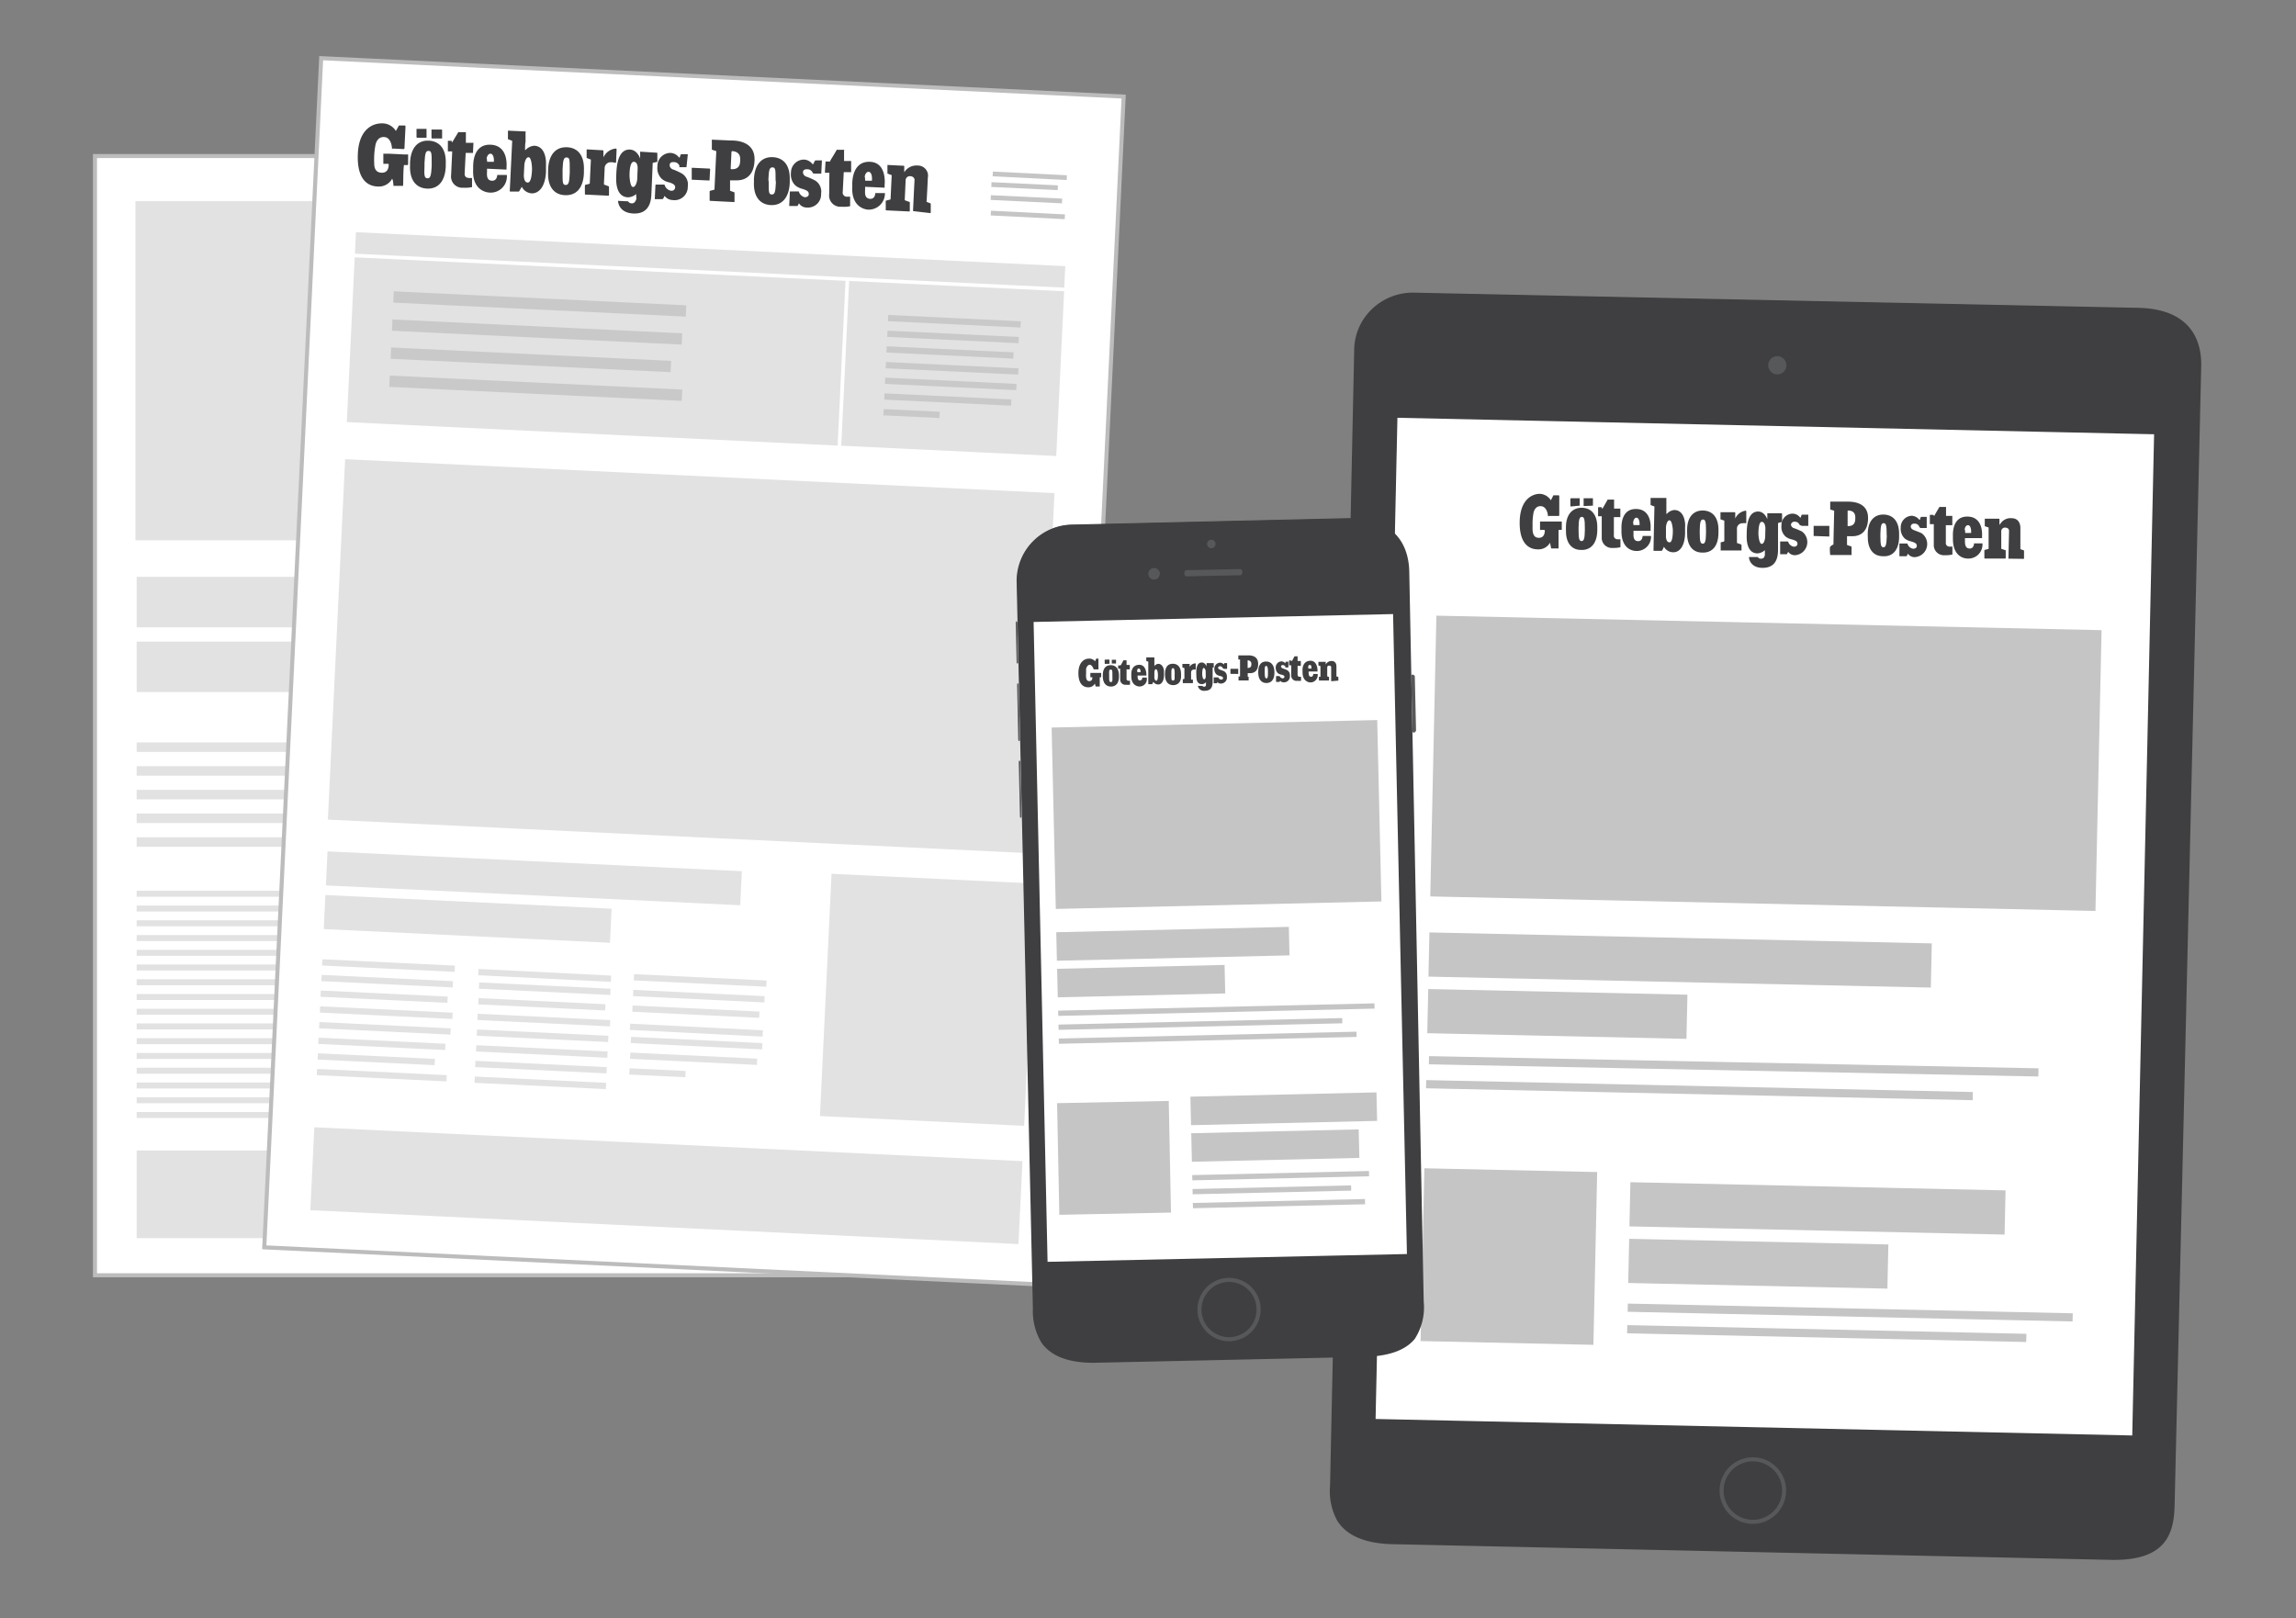 <svg id="gp_print_weekend" data-name="gp print" xmlns="http://www.w3.org/2000/svg" viewBox="0 0 227 160"><rect x="0" y="0" width="227" height="160" fill="#808080" stroke="none"/><defs><style>.cls-1,.cls-4,.cls-6{fill:#3f3f41;}.cls-2,.cls-5{fill:#fff;}.cls-3{fill:#57585a;}.cls-4{opacity:0.3;}.cls-5{stroke:#bcbcbc;stroke-miterlimit:10;stroke-width:0.4px;}.cls-6{opacity:0.15;}</style></defs><title>Göteborgs-Posten | digital | print</title><path class="cls-1" d="M211.38,30.5c4.9.11,6.19,2.93,6.13,5.63l-2.6,112.68c-.06,2.65-.69,5.45-6.23,5.33l-71-1.55c-6.26-.13-6.12-4.1-6.08-5.72L134,34.39A5.68,5.68,0,0,1,139.89,29Z"/><path class="cls-1" d="M208.68,154.24l-71-1.55c-2.7-.06-4.54-.84-5.47-2.32a6.13,6.13,0,0,1-.71-3.47v0l2.39-112.48a5.64,5.64,0,0,1,1.68-3.79,5.86,5.86,0,0,1,4.34-1.69l71.5,1.5c5.51.12,6.26,3.64,6.22,5.73L215,148.81C214.94,151.7,214.13,154.36,208.68,154.24Zm2.7-123.64-71.5-1.5a5.58,5.58,0,0,0-5.81,5.29l-2.39,112.52a5.91,5.91,0,0,0,.68,3.35c.89,1.43,2.67,2.18,5.3,2.23l71,1.55c2.48.05,4.15-.47,5.09-1.59a5.72,5.72,0,0,0,1-3.64l2.6-112.69c0-2-.68-5.4-6-5.52Z"/><rect class="cls-2" x="124.88" y="54.09" width="99.26" height="75.03" transform="translate(79.13 264.09) rotate(-88.75)"/><path class="cls-1" d="M211,142.14l-75.21-1.63L138,41.07l75.21,1.64Zm-75-1.83,74.81,1.63,2.16-99-74.81-1.63Z"/><path class="cls-3" d="M173.23,150.68a3.29,3.29,0,1,1,3.36-3.22A3.3,3.3,0,0,1,173.23,150.68Zm.13-6.18a2.89,2.89,0,1,0,2.83,2.95A2.89,2.89,0,0,0,173.36,144.5Z"/><path class="cls-3" d="M176.62,36.13a.9.9,0,1,1-.88-.91.9.9,0,0,1,.88.91"/><rect class="cls-4" x="141.71" y="61.58" width="65.78" height="27.77" transform="translate(1.68 -3.78) rotate(1.25)"/><rect class="cls-4" x="141.28" y="92.73" width="49.68" height="4.37" transform="translate(2.1 -3.59) rotate(1.25)"/><rect class="cls-4" x="141.16" y="98.07" width="25.63" height="4.37" transform="translate(2.22 -3.33) rotate(1.25)"/><rect class="cls-4" x="141.05" y="105.31" width="60.26" height="0.81" transform="matrix(1, 0.02, -0.02, 1, 2.34, -3.7)"/><rect class="cls-4" x="141" y="107.38" width="54.06" height="0.81" transform="translate(2.38 -3.63) rotate(1.25)"/><rect class="cls-4" x="161.15" y="117.29" width="37.1" height="4.37" transform="translate(2.64 -3.88) rotate(1.25)"/><rect class="cls-4" x="161.03" y="122.76" width="25.63" height="4.37" transform="translate(2.76 -3.75) rotate(1.25)"/><rect class="cls-4" x="160.93" y="129.37" width="44" height="0.81" transform="translate(2.87 -3.95) rotate(1.25)"/><rect class="cls-4" x="160.88" y="131.45" width="39.47" height="0.81" transform="translate(2.91 -3.9) rotate(1.25)"/><path class="cls-1" d="M189.85,52.21a0,0,0,0,0,0,0h.64s0,0,0,0l0-1.1s0,0,0,0H190s0,0-.06,0-.11.25-.13.28,0,0-.06,0A1,1,0,0,0,189,51a1.14,1.14,0,0,0-1.08,1.17,1.32,1.32,0,0,0,.4,1.08,1.52,1.52,0,0,0,.61.28c.4.13.36.13.41.16a.31.31,0,0,1,.17.29c0,.19-.17.28-.35.28a.68.68,0,0,1-.56-.46s0-.05-.07-.06h-.67c-.06,0-.07,0-.07.08l0,1.12s0,.06,0,.06l.67,0s0,0,.05,0a2.72,2.72,0,0,1,.12-.25s0,0,0,0a.8.8,0,0,0,.69.34,1.3,1.3,0,0,0,.68-2.35c-.17-.1-.63-.26-.77-.32s-.32-.15-.32-.38a.32.32,0,0,1,.36-.26.47.47,0,0,1,.49.32A.82.82,0,0,1,189.85,52.21Z"/><path class="cls-1" d="M191.25,51c0-.05.47-.82.5-.87s0,0,.07,0h.58s0,0,0,0l0,.88s0,0,0,0h.62s0,0,0,0l0,.92s0,0,0,0l-.64,0s0,0,0,0l0,1.7a.36.36,0,0,0,.39.42l.26,0s0,0,0,0l0,.78s0,0,0,0a2.85,2.85,0,0,1-.76.07,1,1,0,0,1-1.08-1.07l0-2s0,0,0,0h-.39s0,0,0,0,0-.92,0-.92,0,0,0,0h.34S191.23,51.05,191.25,51Z"/><path class="cls-1" d="M163.23,53s0,0,0,0l-.83,0s0,0,0,0,0,.52-.45.51-.46-.44-.45-.75c0-.15,0-.27,0-.28s0,0,0,0l1.69,0s0,0,0,0V52.2s.15-1.84-1.41-1.87-1.47,1.74-1.47,1.94v.26c0,1.67,1,1.94,1.45,1.95A1.4,1.4,0,0,0,163.23,53Zm-1.76-1.35c0-.11.09-.46.33-.46s.31.46.3.55v.18s0,0,0,0h-.59s0,0,0,0S161.46,51.78,161.47,51.67Z"/><path class="cls-1" d="M196,53.73s0,0,0,0h-.83s0,0,0,0,0,.52-.44.51-.46-.45-.46-.75,0-.28,0-.28,0,0,0,0l1.69,0s0,0,0,0v-.25s.16-1.84-1.41-1.88-1.47,1.74-1.47,1.94v.26c0,1.67,1,1.94,1.45,1.95A1.39,1.39,0,0,0,196,53.73Zm-1.76-1.35c0-.11.09-.46.34-.45s.3.45.3.54v.18s0,.05,0,.05l-.58,0s0,0,0,0S194.27,52.49,194.28,52.38Z"/><path class="cls-1" d="M156.33,54.38c-1,0-1.54-.75-1.51-2v-.24c0-1.24.61-1.95,1.59-1.93s1.54.76,1.51,2v.24C157.9,53.7,157.31,54.41,156.33,54.38Zm.36-2.19c0-.84-.06-1.07-.29-1.08s-.32.23-.33,1.06v.25c0,.84.06,1.07.29,1.08s.32-.23.33-1.06Z"/><path class="cls-1" d="M156.18,50s0,0,0,0l0-.73s0,0-.05,0l-.81,0s-.06,0-.06.05l0,.71s0,.05.06.05Z"/><path class="cls-1" d="M157.49,50a0,0,0,0,0,0,0l0-.73s0,0-.05,0l-.81,0s-.06,0-.06,0v.72s0,.05,0,.05Z"/><path class="cls-1" d="M168.31,54.64c-1,0-1.54-.75-1.51-2v-.24c0-1.24.61-1.95,1.59-1.92s1.54.75,1.51,2v.24C169.88,54,169.29,54.67,168.31,54.64Zm.36-2.19c0-.84-.06-1.07-.29-1.08s-.32.23-.33,1.06v.25c0,.84.06,1.07.29,1.08s.32-.23.33-1.06Z"/><path class="cls-1" d="M158.42,50.32l.5-.87c0-.05,0-.05.07-.05l.59,0s0,0,0,0l0,.89s0,0,0,0l.62,0s0,0,0,0l0,.84s0,0,0,0h-.64s0,0,0,0l0,1.78a.35.35,0,0,0,.39.41.87.87,0,0,0,.26,0s0,0,0,0v.79s0,0,0,0a2.92,2.92,0,0,1-.76.07,1,1,0,0,1-1.09-1.07l0-2.06s0,0,0,0H158s0,0,0-.05l0-.85s0,0,0,0h.35S158.41,50.33,158.42,50.32Z"/><path class="cls-1" d="M178.15,52s0,0,0,0h.63s0,0,0,0l0-1.11s0,0-.05,0h-.51s0,0-.06,0-.11.25-.13.28,0,0-.06,0a.94.94,0,0,0-.77-.38,1.12,1.12,0,0,0-1.07,1.17,1.28,1.28,0,0,0,.4,1.09,1.44,1.44,0,0,0,.6.28c.4.12.36.13.41.16a.28.28,0,0,1,.17.29c0,.18-.17.28-.35.28a.72.72,0,0,1-.56-.46s0-.06-.07-.06h-.67c-.06,0-.06,0-.06.07l0,1.12s0,.07,0,.07h.67s0,0,0,0l.12-.24s0,0,0,0a.82.82,0,0,0,.69.34,1.3,1.3,0,0,0,.68-2.34,7.13,7.13,0,0,0-.77-.33c-.08,0-.32-.14-.32-.37a.33.33,0,0,1,.36-.27.5.5,0,0,1,.5.32Z"/><path class="cls-1" d="M186.17,55c-1,0-1.53-.75-1.51-2V52.8c0-1.24.61-1.95,1.59-1.92s1.54.75,1.51,2v.24C187.74,54.35,187.16,55.06,186.17,55Zm.36-2.19c0-.84-.06-1.07-.29-1.08s-.31.23-.33,1.06v.25c0,.84.07,1.07.29,1.08s.32-.23.34-1.06Z"/><path class="cls-1" d="M198.57,55.24s0,0,0-.06.06-2.64.06-2.68,0-.32-.39-.33a.36.36,0,0,0-.38.35l0,1.7c0,.05,0,.06.05.06l.34.12c.06,0,.06.05.05.08v.67c0,.05,0,.08-.05.08l-2,0s-.06,0-.06-.06,0-.68,0-.72a.07.07,0,0,1,.06-.08l.3-.08s.06,0,.06-.06l0-2.07s0,0,0,0l-.38-.13a0,0,0,0,1,0-.05s0-.69,0-.69,0,0,0,0l1.39,0s.06,0,.06.05v.52c0,.05,0,0,.05,0a1.18,1.18,0,0,1,1.14-.62c.7,0,.89.55.88,1,0,.21,0,2,0,2s0,0,0,.06l.36.13s0,0,0,.05v.7c0,.05,0,.08-.05.08Z"/><path class="cls-1" d="M171.56,51.27s0,0,0,0v-.56s0-.05-.06-.06l-1.4,0s0,0,0,0,0,.67,0,.7,0,0,0,0l.38.13a0,0,0,0,1,0,0l0,2c0,.06,0,0-.05.07l-.31.08a.07.07,0,0,0,0,.07c0,.05,0,.69,0,.73s0,0,.06,0l2,0s0,0,0-.09V53.9s0,0-.05-.07l-.35-.12s-.05,0-.05-.07,0-1.28,0-1.31a.53.53,0,0,1,.53-.59,1.64,1.64,0,0,1,.39,0s0,0,0-.06l0-1.06c0-.08,0-.13-.09-.12A1.34,1.34,0,0,0,171.56,51.27Z"/><path class="cls-1" d="M180.81,53.05s.05,0,.05,0l0-1s0-.05,0-.05l-1.5,0s-.05,0-.05,0l0,1s0,0,.05,0Z"/><path class="cls-1" d="M182.61,53.86l0-.84a0,0,0,0,1,0,0h.51c.17,0,1.53.06,1.57-1.74s-1.86-1.67-2.18-1.68l-1.56,0s0,0,0,0l0,.78s0,0,0,0l.33.1s.06,0,.06.06-.07,2.94-.07,3.25c0,.06,0,.06-.06.07L181,54s0,0-.06.08,0,.71,0,.75,0,.05.06.05l2.06,0c.05,0,0,0,0-.08l0-.7s0-.06-.06-.08l-.34-.11A.07.07,0,0,1,182.61,53.86Zm.82-2.65c0,.4-.08.83-.76.81,0,0,0,0,0-.06l0-1.43s0-.05.06-.05C183.39,50.5,183.43,50.94,183.43,51.21Z"/><path class="cls-1" d="M176.16,50.75l-1.37,0s-.06,0-.06,0,0,.54,0,.59,0,0,0,0-.25-.75-.9-.76c-1.2,0-1.13,1.87-1.14,2.46,0,.31,0,1.66,1.06,1.68a1.21,1.21,0,0,0,.74-.32s0,0,0,0v.41c0,.22-.11.44-.37.43a.33.33,0,0,1-.33-.16s0,0,0,0l-.87,0s0,0,0,.07.12,1,1.35,1c1.44,0,1.5-1.21,1.52-1.7,0,0,0-2.64,0-2.69s0,0,.07-.07l.33-.08s0,0,0,0l0-.73S176.18,50.75,176.16,50.75Zm-1.64,2.34c0,.13-.09.7-.35.69s-.32-.87-.32-1,0-1.19.33-1.18.36.55.36.63Z"/><path class="cls-1" d="M165.54,50.43a1.11,1.11,0,0,0-.74.38s-.05,0-.05,0,0-.58,0-.68v-.89s0,0,0,0l-1.56,0s0,0,0,0,0,.67,0,.7,0,0,0,0l.38.14s0,0,0,0-.09,4-.09,4.32c0,.06,0,.07.05.07l.69,0s0,0,.06,0,.22-.38.23-.41,0,0,0,0a1.06,1.06,0,0,0,.93.55c.59,0,1.13-.56,1.16-1.88v-.6C166.64,51.76,166.56,50.45,165.54,50.43Zm-.48,3.2c-.34,0-.36-.55-.35-.62v-.87c0-.13.09-.7.35-.69s.33.87.33,1S165.4,53.64,165.06,53.63Z"/><path class="cls-1" d="M152.25,48.83c-.75,0-1.94.54-2,2.69s.85,2.78,1.75,2.8a1.32,1.32,0,0,0,1.25-.66s0-.06,0,0,.11.54.11.57,0,0,0,0h.73a0,0,0,0,0,0,0s0-1,0-1.77c0-.05,0-.06.06-.06h.26s0,0,0,0l0-.83c0-.05,0,0,0,0h-.38l-1.25,0h-.52a0,0,0,0,0,0,0l0,.83a0,0,0,0,0,0,0h.41s.06,0,.06.06c0,.4-.16.73-.6.72s-.58-.34-.61-.79c0-.23,0-.5,0-.77a6.29,6.29,0,0,1,.07-.77c.06-.46.3-.81.72-.8.58,0,.71.71.73.91s0,.06.1.06l.91,0c.11,0,.1,0,.11-.12l0-1.8c0-.08,0-.12-.08-.12h-.43a.07.07,0,0,0-.07,0l-.25.49A1.38,1.38,0,0,0,152.25,48.83Z"/><rect class="cls-4" x="140.64" y="115.7" width="17.09" height="17.09" transform="translate(2.74 -3.22) rotate(1.25)"/><rect class="cls-5" x="9.39" y="15.43" width="74.67" height="110.67"/><rect class="cls-6" x="13.39" y="19.89" width="66" height="33.54"/><rect class="cls-6" x="13.51" y="57.04" width="54.89" height="4.99"/><rect class="cls-6" x="13.51" y="113.76" width="65.89" height="8.67"/><rect class="cls-6" x="13.51" y="63.44" width="37.92" height="4.99"/><rect class="cls-6" x="13.51" y="73.41" width="54.89" height="0.94"/><rect class="cls-6" x="13.51" y="75.76" width="54.37" height="0.94"/><rect class="cls-6" x="13.51" y="78.1" width="52.53" height="0.94"/><rect class="cls-6" x="13.51" y="80.44" width="54.89" height="0.94"/><rect class="cls-6" x="13.51" y="82.79" width="54.37" height="0.94"/><rect class="cls-6" x="13.51" y="88.08" width="19.36" height="0.59"/><rect class="cls-6" x="13.51" y="89.54" width="19.18" height="0.59"/><rect class="cls-6" x="13.51" y="91" width="18.53" height="0.59"/><rect class="cls-6" x="13.51" y="92.46" width="19.36" height="0.59"/><rect class="cls-6" x="13.51" y="93.92" width="19.18" height="0.59"/><rect class="cls-6" x="13.51" y="95.37" width="18.53" height="0.59"/><rect class="cls-6" x="13.51" y="96.83" width="17.09" height="0.59"/><rect class="cls-6" x="13.51" y="98.29" width="18.95" height="0.59"/><rect class="cls-6" x="34" y="86.65" width="20.6" height="0.62"/><rect class="cls-6" x="34" y="88.2" width="20.4" height="0.62"/><rect class="cls-6" x="34" y="89.76" width="19.71" height="0.62"/><rect class="cls-6" x="34" y="91.31" width="20.6" height="0.62"/><rect class="cls-6" x="34" y="92.86" width="20.4" height="0.62"/><rect class="cls-6" x="34" y="94.41" width="20.4" height="0.62"/><rect class="cls-6" x="34" y="95.96" width="20.4" height="0.62"/><rect class="cls-6" x="34" y="97.52" width="20.4" height="0.62"/><rect class="cls-6" x="57.94" y="86.65" width="20.6" height="0.62"/><rect class="cls-6" x="57.94" y="88.2" width="20.4" height="0.62"/><rect class="cls-6" x="57.94" y="89.76" width="19.71" height="0.62"/><rect class="cls-6" x="57.94" y="91.31" width="20.6" height="0.62"/><rect class="cls-6" x="57.94" y="92.86" width="20.4" height="0.62"/><rect class="cls-6" x="57.94" y="94.41" width="19.71" height="0.62"/><rect class="cls-6" x="57.94" y="95.96" width="8.72" height="0.62"/><rect class="cls-6" x="13.51" y="99.75" width="19.36" height="0.59"/><rect class="cls-6" x="13.51" y="101.2" width="19.18" height="0.59"/><rect class="cls-6" x="13.51" y="102.66" width="18.53" height="0.59"/><rect class="cls-6" x="13.51" y="104.12" width="19.36" height="0.59"/><rect class="cls-6" x="13.51" y="105.58" width="19.18" height="0.59"/><rect class="cls-6" x="13.51" y="107.04" width="18.53" height="0.59"/><rect class="cls-6" x="13.51" y="108.5" width="17.09" height="0.59"/><rect class="cls-6" x="13.51" y="109.96" width="18.95" height="0.59"/><rect class="cls-6" x="34" y="99.06" width="20.6" height="0.62"/><rect class="cls-6" x="34" y="100.61" width="20.4" height="0.62"/><rect class="cls-6" x="34" y="102.17" width="19.71" height="0.62"/><rect class="cls-6" x="34" y="103.72" width="20.6" height="0.62"/><rect class="cls-6" x="34" y="105.27" width="20.4" height="0.62"/><rect class="cls-6" x="34" y="106.82" width="20.4" height="0.62"/><rect class="cls-6" x="34" y="108.37" width="20.4" height="0.62"/><rect class="cls-6" x="34" y="109.93" width="20.4" height="0.62"/><rect class="cls-6" x="57.94" y="99.06" width="20.6" height="0.62"/><rect class="cls-6" x="57.94" y="100.61" width="20.4" height="0.62"/><rect class="cls-6" x="57.94" y="102.17" width="19.71" height="0.62"/><rect class="cls-6" x="57.94" y="103.72" width="20.6" height="0.62"/><rect class="cls-6" x="57.94" y="105.27" width="20.4" height="0.62"/><rect class="cls-6" x="57.94" y="106.82" width="19.71" height="0.62"/><rect class="cls-6" x="57.94" y="108.37" width="8.72" height="0.62"/><rect class="cls-5" x="28.89" y="7.59" width="79.43" height="117.72" transform="translate(3.26 -3.21) rotate(2.74)"/><path class="cls-1" d="M80.48,17.17s0,0,0,0l.72,0s0,0,0-.05l.06-1.26s0,0-.06,0l-.58,0s0,0-.06.05l-.16.32s0,0-.07,0a1.1,1.1,0,0,0-.86-.45,1.29,1.29,0,0,0-1.27,1.3,1.49,1.49,0,0,0,.43,1.25,1.66,1.66,0,0,0,.68.34c.45.15.4.16.46.19a.34.34,0,0,1,.19.34c0,.21-.2.31-.41.3A.8.8,0,0,1,79,19a.06.06,0,0,0-.07-.07l-.77,0c-.07,0-.07,0-.07.09l-.06,1.27c0,.05,0,.08,0,.08l.76,0c.05,0,.05,0,.06,0a2.23,2.23,0,0,0,.14-.27s0,0,0,0a.9.9,0,0,0,.78.42,1.3,1.3,0,0,0,1.41-1.37,1.29,1.29,0,0,0-.57-1.29,7.3,7.3,0,0,0-.87-.39c-.09,0-.36-.18-.35-.44s.23-.3.42-.29a.55.55,0,0,1,.55.38A1.09,1.09,0,0,1,80.48,17.17Z"/><path class="cls-1" d="M82.1,15.86s.57-.92.6-1,0-.05.08-.05l.67,0s.06,0,0,.06l0,1s0,.05,0,.05l.7,0s0,0,0,.05l0,1.05s0,0,0,0l-.73,0s0,0,0,0l-.1,1.94a.41.41,0,0,0,.44.49l.29,0a0,0,0,0,1,0,0l0,.89s0,0,0,.05a3.19,3.19,0,0,1-.86.05,1.11,1.11,0,0,1-1.21-1.25L82,17.08s0,0,0,0l-.44,0s0,0,0-.05.06-1.06.06-1.06,0,0,0,0l.39,0A.09.09,0,0,0,82.1,15.86Z"/><path class="cls-1" d="M50.11,17.3s0,0,0,0l-.95,0s0,0,0,0,0,.59-.52.57-.51-.52-.49-.87l0-.32s0,0,0,0l1.93.09s0,0,0,0l0-.28s.22-2.1-1.56-2.18-1.73,1.94-1.74,2.16v.3c-.09,1.9,1.12,2.24,1.59,2.27A1.6,1.6,0,0,0,50.11,17.3Zm-2-1.6c0-.12.12-.52.4-.5s.33.52.32.63V16s0,0,0,0l-.67,0s0,0,0-.06S48.13,15.83,48.14,15.7Z"/><path class="cls-1" d="M87.49,19.09s0,0,0,0l-.95,0s0,0,0,0,0,.6-.52.57-.51-.52-.49-.87l0-.32s0,0,0,0l1.93.09s0,0,0,0v-.28S87.73,16.06,86,16s-1.73,1.94-1.74,2.16v.3c-.09,1.9,1.12,2.25,1.59,2.27A1.6,1.6,0,0,0,87.49,19.09Zm-2-1.59c0-.13.12-.53.4-.51s.33.52.32.63v.2s0,.05,0,.05l-.67,0s0,0,0-.06A1.9,1.9,0,0,1,85.52,17.5Z"/><path class="cls-1" d="M42.21,18.65c-1.13-.06-1.73-.91-1.67-2.32l0-.27c.07-1.42.75-2.21,1.87-2.15s1.73.9,1.66,2.32v.27C44,17.91,43.33,18.7,42.21,18.65Zm.47-2.5c0-.95,0-1.22-.3-1.23s-.36.24-.41,1.2v.28c-.05,1,0,1.22.29,1.23s.37-.24.42-1.19Z"/><path class="cls-1" d="M42.17,13.62s0,0,0,0l0-.83s0-.05,0-.05l-.93,0s-.06,0-.06,0l0,.82s0,.05.06.06Z"/><path class="cls-1" d="M43.65,13.69s.06,0,.06,0l0-.83s0-.05-.06-.05l-.92,0s-.06,0-.07,0l0,.82s0,.05.07.06Z"/><path class="cls-1" d="M55.85,19.3c-1.12-.05-1.73-.9-1.66-2.32v-.27c.07-1.42.76-2.2,1.88-2.15s1.73.9,1.66,2.32v.27C57.66,18.57,57,19.35,55.85,19.3Zm.48-2.5c0-1,0-1.21-.3-1.23s-.37.25-.41,1.2l0,.29c0,1,0,1.22.3,1.23s.37-.25.41-1.2Z"/><path class="cls-1" d="M44.71,14.07l.6-1c0-.06,0,0,.08,0l.67,0s0,0,0,.05l0,1s0,0,0,0l.7,0s.05,0,.05,0l-.05,1s0,0,0,0l-.72,0s0,0,0,0l-.1,2c0,.07-.06.46.44.48a2.11,2.11,0,0,0,.29,0,0,0,0,0,1,0,0l0,.9s0,0,0,0a3,3,0,0,1-.86.06,1.11,1.11,0,0,1-1.21-1.25l.11-2.34s0,0,0,0l-.43,0s0,0,0-.05l0-1s0,0,0,0l.39,0A.11.11,0,0,0,44.71,14.07Z"/><path class="cls-1" d="M67.15,16.53s0,0,0,0l.72,0s0,0,0,0L68,15.3s0-.05,0-.05l-.58,0s0,0-.07,0-.13.28-.15.32,0,0-.07,0a1.1,1.1,0,0,0-.87-.45A1.29,1.29,0,0,0,65,16.43a1.48,1.48,0,0,0,.42,1.25,1.6,1.6,0,0,0,.69.34,1.57,1.57,0,0,1,.46.19.35.35,0,0,1,.18.34.35.35,0,0,1-.41.31.8.8,0,0,1-.62-.54s0-.07-.08-.07l-.76,0c-.07,0-.07,0-.08.09l-.06,1.28s0,.07,0,.07l.76,0s0,0,.07-.05l.14-.27s0,0,0,0a1,1,0,0,0,.78.41A1.31,1.31,0,0,0,68,18.44a1.27,1.27,0,0,0-.58-1.28,6.52,6.52,0,0,0-.86-.4c-.09,0-.36-.17-.35-.44s.22-.3.41-.29a.57.57,0,0,1,.56.38Z"/><path class="cls-1" d="M76.2,20.28c-1.12-.06-1.73-.91-1.66-2.32v-.27c.07-1.42.76-2.21,1.88-2.15s1.73.9,1.66,2.32v.27C78,19.54,77.32,20.33,76.2,20.28Zm.48-2.5c0-1,0-1.22-.3-1.23s-.37.24-.41,1.2L76,18c0,1,0,1.22.3,1.23s.37-.24.41-1.19Z"/><path class="cls-1" d="M90.33,20.88a.06.06,0,0,1-.06-.07s.14-3,.15-3,0-.37-.43-.39a.41.41,0,0,0-.45.39l-.09,1.93a.07.07,0,0,0,.06.08l.38.14c.07,0,.07.06.06.09l0,.76c0,.06,0,.1-.06.1l-2.26-.11s-.07,0-.06-.07,0-.77,0-.82,0-.07.06-.08l.35-.09s.07,0,.07-.07l.11-2.35s0,0,0,0l-.42-.16s0,0,0-.05,0-.8,0-.8,0,0,0,0l1.59.08c.05,0,.07,0,.07.06l0,.59c0,.06,0,0,0,0a1.4,1.4,0,0,1,1.33-.67,1,1,0,0,1,1,1.21c0,.24-.11,2.25-.12,2.32s0,.05,0,.06l.41.16s0,0,0,.07l0,.79c0,.05,0,.09-.06.09Z"/><path class="cls-1" d="M59.66,15.56s0,0,0,0l0-.64s0-.06-.07-.06L58,14.77s0,0,0,0,0,.76,0,.79,0,0,0,.06l.42.16s0,0,0,0l-.11,2.34c0,.06,0,0-.07.07l-.35.08s-.05,0-.06.09,0,.77,0,.82,0,.06.06.06l2.26.11c.06,0,.05,0,.06-.09l0-.76s0-.07-.06-.09l-.38-.14a.07.07,0,0,1-.06-.08c0-.07.07-1.46.07-1.5a.6.6,0,0,1,.63-.65,1.38,1.38,0,0,1,.44.07s0,0,.06-.07l.05-1.21c0-.09,0-.15-.09-.14A1.51,1.51,0,0,0,59.66,15.56Z"/><path class="cls-1" d="M70.15,17.85s0,0,0,0l.06-1.13s0-.05-.06-.05l-1.7-.08s-.06,0-.06,0l0,1.12s0,.06,0,.06Z"/><path class="cls-1" d="M72.18,18.83l0-1s0,0,0,0l.59,0c.18,0,1.73.12,1.83-1.94s-2.06-2-2.43-2l-1.79-.08s0,0,0,.05l0,.88s0,.05,0,.06l.37.12s.08,0,.07.08-.16,3.34-.18,3.7c0,.06,0,.06-.07.07l-.34.09a.09.09,0,0,0-.07.08c0,.05,0,.81,0,.86s0,.06.06.06l2.34.12c.06,0,.06,0,.06-.1l0-.79a.08.08,0,0,0-.06-.09l-.39-.14S72.17,18.89,72.18,18.83Zm1-3c0,.45-.11.94-.88.9,0,0-.06,0-.06-.07L72.32,15s.06-.06.07-.06C73.16,15,73.2,15.53,73.18,15.84Z"/><path class="cls-1" d="M64.92,15.1,63.35,15s-.06,0-.06,0,0,.62,0,.68,0,0,0,0-.26-.85-1-.89c-1.37-.06-1.34,2.1-1.37,2.77,0,.36-.05,1.89,1.16,1.95a1.26,1.26,0,0,0,.84-.35s.06,0,0,0,0,.35,0,.46-.14.5-.44.49-.36-.18-.37-.2,0,0,0,0l-1-.05s0,0,0,.07.11,1.12,1.5,1.18c1.65.08,1.76-1.33,1.79-1.88,0,0,.13-3,.13-3.07s0-.06.08-.07l.38-.09s0,0,0,0l0-.84C65,15.1,64.93,15.1,64.92,15.1ZM63,17.72c0,.14-.13.79-.42.77s-.34-1-.34-1.15,0-1.35.42-1.34.39.64.38.73Z"/><path class="cls-1" d="M52.82,14.41a1.31,1.31,0,0,0-.86.42s-.05,0-.05,0,0-.67.05-.78l0-1S52,13,52,13l-1.78-.08c-.05,0,0,0,0,0s0,.76,0,.79,0,0,0,.05l.42.17s0,0,0,0-.22,4.57-.24,4.93c0,.06,0,.08.06.08l.79,0s.05,0,.06,0l.28-.47s0,0,0,0a1.18,1.18,0,0,0,1,.65c.67,0,1.31-.61,1.39-2.11l0-.68C54,16,54,14.47,52.82,14.41Zm-.64,3.64c-.39,0-.39-.64-.39-.72l.05-1c0-.15.12-.79.42-.78s.34,1,.34,1.15S52.57,18.07,52.18,18.05Z"/><path class="cls-1" d="M37.72,12.2c-.85,0-2.23.55-2.34,3s.89,3.19,1.92,3.24a1.51,1.51,0,0,0,1.44-.71c0-.05,0-.07.06,0s.1.61.11.65,0,0,.05,0l.83,0s0,0,.05,0,0-1.16.09-2c0-.06,0-.07.08-.06h.29a0,0,0,0,0,.05-.05l0-.94c0-.06,0-.06,0-.06l-.43,0h0L38.5,15.2l-.6,0s0,0,0,0l0,.94s0,.06,0,.06l.46,0s.07,0,.07.08c0,.46-.2.82-.71.8S37,16.71,37,16.2a8.29,8.29,0,0,1,0-.88,7.7,7.7,0,0,1,.1-.87c.08-.53.37-.92.85-.9.66,0,.78.83.8,1.06s0,.08.12.08l1,.05c.12,0,.12-.06.12-.13l.1-2.06c0-.09,0-.14-.08-.14l-.49,0s-.06,0-.08,0l-.3.54A1.58,1.58,0,0,0,37.72,12.2Z"/><rect class="cls-6" x="34.65" y="26.6" width="48.58" height="16.31" transform="translate(1.73 -2.78) rotate(2.74)"/><rect class="cls-6" x="83.55" y="28.29" width="21.28" height="16.31" transform="translate(1.85 -4.47) rotate(2.74)"/><rect class="cls-6" x="33.22" y="47.07" width="70.21" height="35.68" transform="translate(3.19 -3.2) rotate(2.74)"/><rect class="cls-6" x="81.62" y="86.88" width="20.21" height="23.98" transform="translate(4.84 -4.28) rotate(2.74)"/><rect class="cls-6" x="32.27" y="85.17" width="41.01" height="3.37" transform="translate(4.22 -2.43) rotate(2.74)"/><rect class="cls-6" x="30.83" y="113.14" width="70.09" height="8.21" transform="translate(5.69 -3.02) rotate(2.74)"/><rect class="cls-6" x="32.07" y="89.18" width="28.33" height="3.37" transform="translate(4.4 -2.11) rotate(2.74)"/><rect class="cls-6" x="31.84" y="95.17" width="13.12" height="0.62" transform="translate(4.62 -1.73) rotate(2.74)"/><rect class="cls-6" x="31.77" y="96.71" width="13" height="0.62" transform="translate(4.69 -1.72) rotate(2.74)"/><rect class="cls-6" x="31.69" y="98.25" width="12.56" height="0.62" transform="translate(4.76 -1.71) rotate(2.74)"/><rect class="cls-6" x="31.62" y="99.82" width="13.12" height="0.62" transform="translate(4.84 -1.71) rotate(2.74)"/><rect class="cls-6" x="31.55" y="101.37" width="13" height="0.62" transform="translate(4.91 -1.7) rotate(2.74)"/><rect class="cls-6" x="31.47" y="102.91" width="12.56" height="0.62" transform="translate(4.98 -1.69) rotate(2.74)"/><rect class="cls-6" x="31.4" y="104.43" width="11.58" height="0.62" transform="translate(5.06 -1.66) rotate(2.74)"/><rect class="cls-6" x="31.32" y="106.01" width="12.84" height="0.62" transform="translate(5.13 -1.69) rotate(2.74)"/><rect class="cls-6" x="47.43" y="95.91" width="13.12" height="0.62" transform="matrix(1, 0.05, -0.05, 1, 4.67, -2.47)"/><rect class="cls-6" x="47.35" y="97.46" width="13" height="0.62" transform="translate(4.74 -2.47) rotate(2.74)"/><rect class="cls-6" x="47.28" y="99" width="12.56" height="0.62" transform="translate(4.82 -2.45) rotate(2.74)"/><rect class="cls-6" x="47.2" y="100.56" width="13.12" height="0.62" transform="translate(4.89 -2.46) rotate(2.74)"/><rect class="cls-6" x="47.13" y="102.11" width="13" height="0.62" transform="translate(4.97 -2.45) rotate(2.74)"/><rect class="cls-6" x="47.06" y="103.66" width="13" height="0.62" transform="translate(5.04 -2.44) rotate(2.74)"/><rect class="cls-6" x="46.98" y="105.21" width="13" height="0.62" transform="translate(5.11 -2.44) rotate(2.74)"/><rect class="cls-6" x="46.91" y="106.76" width="13" height="0.62" transform="translate(5.19 -2.43) rotate(2.74)"/><rect class="cls-6" x="62.66" y="96.64" width="13.12" height="0.62" transform="translate(4.72 -3.2) rotate(2.74)"/><rect class="cls-6" x="62.58" y="98.19" width="13" height="0.62" transform="translate(4.8 -3.19) rotate(2.74)"/><rect class="cls-6" x="62.51" y="99.73" width="12.56" height="0.62" transform="translate(4.87 -3.18) rotate(2.74)"/><rect class="cls-6" x="62.43" y="101.29" width="13.12" height="0.62" transform="matrix(1, 0.05, -0.05, 1, 4.94, -3.19)"/><rect class="cls-6" x="62.36" y="102.84" width="13" height="0.62" transform="translate(5.02 -3.18) rotate(2.74)"/><rect class="cls-6" x="62.29" y="104.38" width="12.56" height="0.62" transform="translate(5.09 -3.16) rotate(2.74)"/><rect class="cls-6" x="62.22" y="105.77" width="5.55" height="0.62" transform="translate(5.15 -2.99) rotate(2.74)"/><rect class="cls-4" x="98.07" y="16.91" width="7.32" height="0.47" transform="matrix(1, 0.05, -0.05, 1, 0.94, -4.85)"/><rect class="cls-4" x="98.01" y="18.18" width="6.57" height="0.47" transform="translate(1 -4.83) rotate(2.74)"/><rect class="cls-4" x="97.95" y="19.48" width="7.06" height="0.47" transform="translate(1.06 -4.84) rotate(2.74)"/><rect class="cls-4" x="97.89" y="20.78" width="7.32" height="0.47" transform="matrix(1, 0.05, -0.05, 1, 1.12, -4.84)"/><rect class="cls-6" x="35.1" y="24.64" width="70.21" height="2.13" transform="translate(1.31 -3.33) rotate(2.74)"/><rect class="cls-6" x="38.89" y="29.5" width="28.95" height="1.12" transform="translate(1.5 -2.52) rotate(2.74)"/><rect class="cls-6" x="38.76" y="32.27" width="28.68" height="1.12" transform="translate(1.63 -2.5) rotate(2.74)"/><rect class="cls-6" x="38.63" y="35.02" width="27.71" height="1.12" transform="translate(1.76 -2.47) rotate(2.74)"/><rect class="cls-6" x="38.49" y="37.83" width="28.95" height="1.12" transform="translate(1.9 -2.49) rotate(2.74)"/><rect class="cls-6" x="87.79" y="31.46" width="13.12" height="0.62" transform="translate(1.63 -4.48) rotate(2.74)"/><rect class="cls-6" x="87.72" y="33.01" width="13" height="0.62" transform="translate(1.7 -4.47) rotate(2.74)"/><rect class="cls-6" x="87.64" y="34.55" width="12.56" height="0.62" transform="translate(1.78 -4.46) rotate(2.74)"/><rect class="cls-6" x="87.57" y="36.11" width="13.12" height="0.62" transform="translate(1.85 -4.46) rotate(2.74)"/><rect class="cls-6" x="87.49" y="37.66" width="13" height="0.62" transform="translate(1.93 -4.46) rotate(2.74)"/><rect class="cls-6" x="87.42" y="39.2" width="12.56" height="0.62" transform="translate(2 -4.44) rotate(2.74)"/><rect class="cls-6" x="87.35" y="40.59" width="5.55" height="0.62" transform="translate(2.06 -4.27) rotate(2.74)"/><path class="cls-1" d="M133.06,51.29c4.74-.11,6.1,2.57,6.15,5.18l1.43,72.19c.05,2.56-.44,5.3-5.8,5.41l-26.53.58c-6,.13-6.09-3.71-6.12-5.28l-1.62-72a5.5,5.5,0,0,1,5.49-5.46Z"/><path class="cls-1" d="M134.87,134.17h0l-26.53.58c-2.61.05-4.42-.62-5.38-2a6,6,0,0,1-.84-3.32v0l-1.61-72a5.58,5.58,0,0,1,5.57-5.56h0l27-.63c5.34-.12,6.21,3.25,6.25,5.27l1.43,72.2a5.75,5.75,0,0,1-.89,3.69C138.94,133.52,137.31,134.11,134.87,134.17ZM106.06,52a5.39,5.39,0,0,0-5.39,5.36l1.62,72a5.73,5.73,0,0,0,.8,3.21c.92,1.34,2.67,2,5.21,1.93l26.54-.58h0c2.39-.05,4-.62,4.83-1.75a5.54,5.54,0,0,0,.85-3.55l-1.43-72.2c-.1-4.54-3.83-5.13-6.05-5.08l-27,.63Z"/><path class="cls-3" d="M114.66,56.73a.56.56,0,0,1-.56.58.57.57,0,0,1,0-1.14.58.58,0,0,1,.58.56"/><path class="cls-3" d="M120.18,53.77a.42.42,0,1,1-.43-.4.41.41,0,0,1,.43.4"/><path class="cls-3" d="M122.83,56.57c0-.17-.1-.31-.22-.3l-5.31.11c-.12,0-.21.14-.21.31s.1.31.22.3l5.31-.11C122.74,56.88,122.83,56.74,122.83,56.57Z"/><path class="cls-3" d="M121.59,132.62h0a3.13,3.13,0,0,1-.14-6.26h0a3.12,3.12,0,0,1,3.19,3.06,3.14,3.14,0,0,1-3,3.2Zm-.14-5.86a2.73,2.73,0,0,0-2.66,2.79,2.73,2.73,0,0,0,2.78,2.67h0a2.76,2.76,0,0,0,1.91-.84,2.72,2.72,0,0,0,.75-1.95h0a2.66,2.66,0,0,0-.84-1.91,2.7,2.7,0,0,0-1.94-.76Z"/><path class="cls-3" d="M140,72.22a.26.26,0,0,1-.22.22h0c-.12,0-.14-.12-.14-.21l-.12-5.33c0-.09,0-.19.13-.19h0a.22.22,0,0,1,.23.18Z"/><path class="cls-3" d="M100.67,65.5c0,.06,0,.1-.09.1h0c-.06,0-.07,0-.07-.1l-.09-3.89c0-.06,0-.17.07-.18h0c.06,0,.1.11.1.18Z"/><path class="cls-3" d="M101,80.71c0,.09,0,.14-.09.14h0c-.06,0-.07,0-.07-.14l-.12-5.32c0-.09,0-.18.07-.18h0c.06,0,.09.09.1.18Z"/><path class="cls-3" d="M100.84,73.1c0,.08,0,.18-.09.18h0c-.06,0-.07-.09-.08-.18l-.11-5.32c0-.09,0-.22.06-.22h0c.06,0,.1.13.1.21Z"/><rect class="cls-2" x="102.78" y="61" width="35.74" height="63.48" transform="translate(-1.99 2.64) rotate(-1.24)"/><path class="cls-1" d="M139.31,124.19h-.1l-35.84.78v-.1L102,61.3h.1l35.83-.78v.1Zm-35.74.58L139.1,124l-1.37-63.28-35.54.78Z"/><rect class="cls-4" x="104.17" y="71.57" width="32.2" height="17.94" transform="translate(-1.82 2.79) rotate(-1.32)"/><rect class="cls-4" x="104.46" y="91.91" width="23" height="2.82" transform="translate(-2.12 2.7) rotate(-1.32)"/><rect class="cls-4" x="104.55" y="95.6" width="16.56" height="2.82" transform="translate(-2.21 2.63) rotate(-1.32)"/><rect class="cls-4" x="104.62" y="99.57" width="31.28" height="0.52" transform="translate(-2.27 2.8) rotate(-1.32)"/><rect class="cls-4" x="104.65" y="100.99" width="28.06" height="0.52" transform="translate(-2.3 2.76) rotate(-1.32)"/><rect class="cls-4" x="117.72" y="108.22" width="18.4" height="2.82" transform="translate(-2.49 2.96) rotate(-1.32)"/><rect class="cls-4" x="117.81" y="111.86" width="16.56" height="2.82" transform="translate(-2.58 2.94) rotate(-1.32)"/><rect class="cls-4" x="117.88" y="115.99" width="17.48" height="0.52" transform="translate(-2.65 2.95) rotate(-1.32)"/><rect class="cls-4" x="117.91" y="117.39" width="15.68" height="0.52" transform="translate(-2.68 2.93) rotate(-1.32)"/><rect class="cls-4" x="117.94" y="118.75" width="17.02" height="0.52" transform="translate(-2.71 2.95) rotate(-1.32)"/><rect class="cls-4" x="104.68" y="102.35" width="29.44" height="0.52" transform="translate(-2.33 2.78) rotate(-1.32)"/><path class="cls-1" d="M127.05,66s0,0,0,0h.33s0,0,0,0v-.57s0,0,0,0h-.26s0,0,0,0l-.06.15a0,0,0,0,1,0,0,.47.47,0,0,0-.41-.18.59.59,0,0,0-.52.63.69.69,0,0,0,.23.55.77.77,0,0,0,.32.13.68.68,0,0,1,.21.07.16.16,0,0,1,.1.14c0,.1-.08.15-.18.16a.39.39,0,0,1-.3-.23s0,0,0,0h-.35s0,0,0,0v.58s0,0,0,0h.35s0,0,0,0l.06-.12s0,0,0,0a.43.43,0,0,0,.36.16.59.59,0,0,0,.6-.66.56.56,0,0,0-.3-.56,2.88,2.88,0,0,0-.4-.15s-.17-.07-.18-.19.1-.14.18-.15.26.11.26.16A.18.18,0,0,1,127.05,66Z"/><path class="cls-1" d="M127.74,65.36s.23-.43.24-.46,0,0,0,0h.31s0,0,0,0v.46s0,0,0,0h.32s0,0,0,0v.48s0,0,0,0h-.32s0,0,0,0l0,.88s0,.21.21.2h.13s0,0,0,0v.4s0,0,0,0a2.84,2.84,0,0,1-.39,0,.51.51,0,0,1-.58-.53l0-1h-.21s0,0,0,0,0-.48,0-.48,0,0,0,0h.17A0,0,0,0,0,127.74,65.36Z"/><path class="cls-1" d="M113.37,67s0,0,0,0h-.43s0,0,0,0,0,.27-.22.28-.24-.22-.25-.38V66.8s0,0,0,0l.87,0s0,0,0,0v-.13s0-1-.78-.93-.71.93-.71,1v.14c0,.85.58,1,.8,1A.72.72,0,0,0,113.37,67Zm-.94-.65c0-.06,0-.24.16-.24s.17.22.17.27v.09s0,0,0,0h-.3s0,0,0,0Z"/><path class="cls-1" d="M130.27,66.64s0,0,0,0h-.43s0,0,0,0,0,.27-.21.28-.25-.22-.25-.38a1.25,1.25,0,0,1,0-.14,0,0,0,0,1,0,0l.88,0s0,0,0,0v-.13s0-1-.77-.93-.72.93-.71,1v.14c0,.85.57,1,.79,1A.72.72,0,0,0,130.27,66.64Zm-.93-.65c0-.06,0-.24.16-.24s.16.22.16.27v.09s0,0,0,0h-.3s0,0,0,0A.78.78,0,0,1,129.34,66Z"/><path class="cls-1" d="M109.85,67.89c-.51,0-.81-.35-.82-1v-.12c0-.64.27-1,.78-1s.81.35.82,1v.12C110.64,67.5,110.36,67.88,109.85,67.89Zm.13-1.14c0-.43,0-.55-.17-.54s-.16.12-.15.55v.13c0,.43,0,.55.17.55s.16-.13.15-.56Z"/><rect class="cls-1" x="109.22" y="65.22" width="0.47" height="0.42" rx="0.02" transform="translate(-1.48 2.54) rotate(-1.32)"/><path class="cls-1" d="M110.34,65.61s0,0,0,0v-.37s0,0,0,0h-.42s0,0,0,0v.37s0,0,0,0Z"/><path class="cls-1" d="M116,67.75c-.51,0-.81-.35-.82-1v-.12c0-.64.26-1,.77-1s.81.35.82,1v.12C116.81,67.36,116.53,67.74,116,67.75Zm.14-1.14c0-.43-.06-.55-.18-.54s-.16.12-.15.55v.13c0,.43,0,.55.17.54s.16-.12.15-.55Z"/><path class="cls-1" d="M110.83,65.75s.23-.43.24-.46,0,0,0,0h.31s0,0,0,0v.46s0,0,0,0h.32s0,0,0,0v.44s0,0,0,0h-.32s0,0,0,0l0,.92a.18.18,0,0,0,.21.2h.13s0,0,0,0v.4s0,0,0,0a2.58,2.58,0,0,1-.39,0,.51.51,0,0,1-.58-.53l0-1.06s0,0,0,0h-.2s0,0,0,0V65.8s0,0,0,0h.18S110.83,65.76,110.83,65.75Z"/><path class="cls-1" d="M121,66.14s0,0,0,0h.32s0,0,0,0l0-.57s0,0,0,0h-.27s0,0,0,0a.73.73,0,0,0-.06.14s0,0,0,0a.44.44,0,0,0-.4-.18.59.59,0,0,0-.53.63.72.72,0,0,0,.23.55,1,1,0,0,0,.32.13c.21.05.19.05.22.07a.16.16,0,0,1,.09.14c0,.1-.08.15-.18.15a.34.34,0,0,1-.29-.22s0,0,0,0H120s0,0,0,0l0,.58s0,0,0,0h.34s0,0,0,0l0-.13s0,0,0,0a.46.46,0,0,0,.37.16.59.59,0,0,0,.59-.66.59.59,0,0,0-.3-.57l-.4-.15s-.17-.06-.17-.18a.17.17,0,0,1,.18-.15.25.25,0,0,1,.26.16Z"/><path class="cls-1" d="M125.22,67.54c-.5,0-.81-.35-.82-1v-.13c0-.64.27-1,.77-1s.81.35.83,1v.12C126,67.15,125.73,67.53,125.22,67.54Zm.14-1.14c0-.43-.06-.55-.18-.55s-.15.13-.14.56v.13c0,.43.06.54.17.54s.16-.12.15-.55Z"/><path class="cls-1" d="M131.61,67.36a0,0,0,0,1,0,0s0-1.36,0-1.38,0-.17-.21-.16a.17.17,0,0,0-.18.19l0,.87s0,0,0,0l.18.06s0,0,0,0v.35s0,0,0,0l-1,0s0,0,0,0,0-.35,0-.37,0,0,0,0l.15,0s0,0,0,0l0-1.06v0l-.2-.06s0,0,0,0v-.36s0,0,0,0l.72,0a0,0,0,0,1,0,0v.27s0,0,0,0a.65.65,0,0,1,.58-.35c.36,0,.47.26.48.52,0,.1,0,1,0,1s0,0,0,0l.19.06s0,0,0,0v.36s0,0,0,0Z"/><path class="cls-1" d="M117.62,65.94s0,0,0,0v-.29a0,0,0,0,0,0,0l-.72,0s0,0,0,0V66s0,0,0,0l.2.06a0,0,0,0,1,0,0l0,1.06s0,0,0,0l-.16.05s0,0,0,0,0,.36,0,.38,0,0,0,0l1,0s0,0,0,0v-.35s0,0,0,0l-.18,0a0,0,0,0,1,0,0l0-.68c0-.24.15-.31.26-.31a.87.87,0,0,1,.2,0s0,0,0,0V65.6s0-.06,0,0A.65.65,0,0,0,117.62,65.94Z"/><path class="cls-1" d="M122.42,66.64s0,0,0,0v-.51s0,0,0,0h-.77s0,0,0,0v.5a0,0,0,0,0,0,0Z"/><path class="cls-1" d="M123.36,67v-.44s0,0,0,0h.27c.08,0,.78,0,.76-.94s-1-.81-1.16-.81l-.8,0s0,0,0,0v.4s0,0,0,0l.17,0s0,0,0,0,0,1.51,0,1.68,0,0,0,0l-.15,0s0,0,0,0,0,.37,0,.39,0,0,0,0l1,0s0,0,0,0v-.36s0,0,0,0l-.18,0A0,0,0,0,1,123.36,67Zm.36-1.38c0,.2,0,.42-.37.43,0,0,0,0,0,0V65.3s0,0,0,0A.33.33,0,0,1,123.72,65.64Z"/><path class="cls-1" d="M120,65.57h-.71a0,0,0,0,0,0,0v.31s0,0,0,0-.15-.38-.48-.37c-.62,0-.54,1-.53,1.29s0,.86.58.85a.58.58,0,0,0,.37-.19s0,0,0,0v.21c0,.11,0,.23-.18.23a.18.18,0,0,1-.17-.08s0,0,0,0h-.45s0,0,0,0a.61.61,0,0,0,.71.48c.75,0,.75-.65.75-.9,0,0,0-1.37,0-1.39s0,0,0,0L120,66a0,0,0,0,0,0,0v-.38S120,65.57,120,65.57Zm-.79,1.24c0,.07,0,.36-.16.36s-.19-.44-.19-.51,0-.61.14-.61.2.27.2.31Z"/><path class="cls-1" d="M114.5,65.64a.58.58,0,0,0-.37.22s0,0,0,0V65s0,0,0,0l-.8,0s0,0,0,0v.36s0,0,0,0l.2.06s0,0,0,0,0,2.06,0,2.23,0,0,0,0h.39a2.4,2.4,0,0,1,.11-.23h0a.55.55,0,0,0,.49.26c.3,0,.57-.31.56-1v-.31C115.1,66.3,115,65.63,114.5,65.64Zm-.17,1.67c-.18,0-.2-.28-.2-.32v-.45c0-.06,0-.36.16-.36s.19.44.19.51S114.5,67.3,114.33,67.31Z"/><path class="cls-1" d="M107.62,65.13c-.38,0-1,.32-1,1.43s.51,1.41,1,1.4a.7.7,0,0,0,.63-.37s0,0,0,0,.07.27.07.29h.41s0,0,0,0l0-.91s0,0,0,0h.14s0,0,0,0v-.43s0,0,0,0H107.8s0,0,0,0v.43a0,0,0,0,0,0,0H108s0,0,0,0c0,.2-.06.37-.29.38s-.31-.16-.33-.39,0-.26,0-.4,0-.27,0-.39.14-.43.35-.44.38.35.4.46,0,0,0,0h.47c.06,0,0,0,0-.07l0-.93s0-.06,0-.06h-.22a0,0,0,0,0,0,0l-.11.26A.73.73,0,0,0,107.62,65.13Z"/><rect class="cls-4" x="104.94" y="108.6" width="11.04" height="11.04" transform="matrix(1, -0.02, 0.02, 1, -2.6, 2.58)"/></svg>